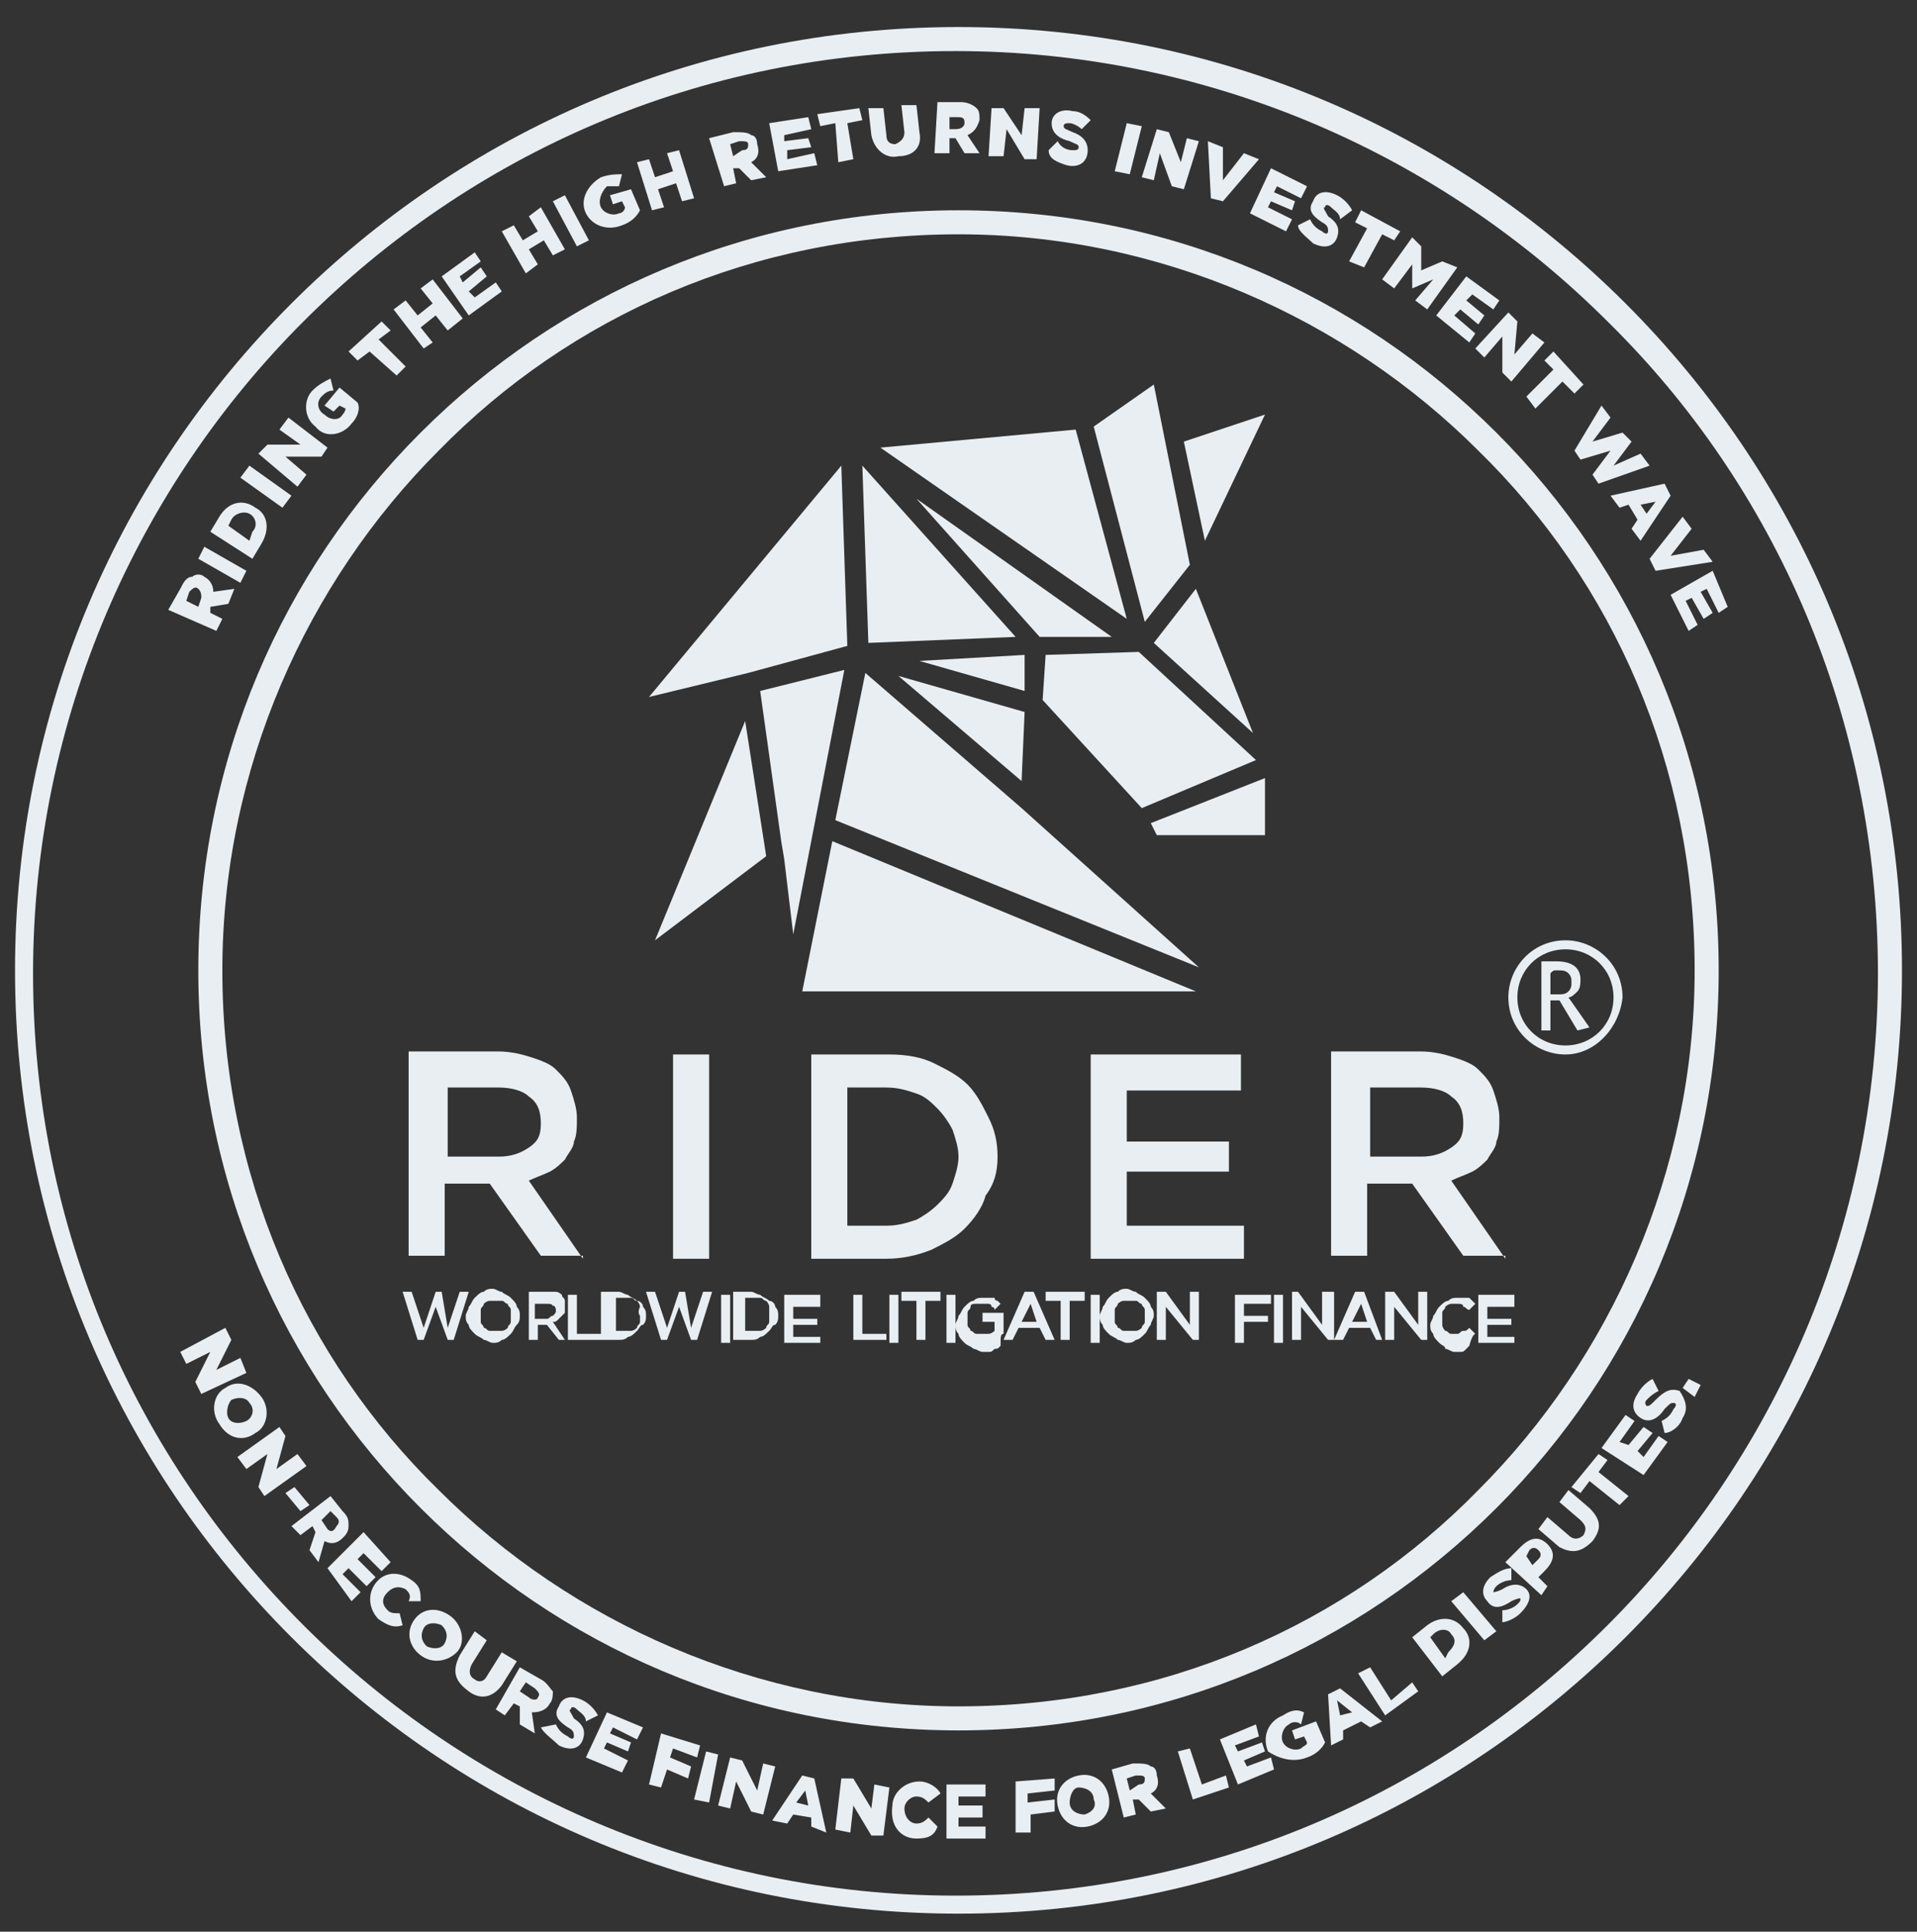 <?xml version="1.0" encoding="utf-8"?>
<!-- Generator: Adobe Illustrator 23.1.0, SVG Export Plug-In . SVG Version: 6.00 Build 0)  -->
<svg version="1.1" id="Layer_1" xmlns="http://www.w3.org/2000/svg" xmlns:xlink="http://www.w3.org/1999/xlink" x="0px" y="0px"
	 viewBox="0 0 63.8 64.3" style="enable-background:new 0 0 63.8 64.3;" xml:space="preserve">
<rect x="0" y="0" width="63.8" height="64.3" fill="#333333" stroke="none"/>
<style type="text/css">
	.st0{fill-rule:evenodd;clip-rule:evenodd;fill:#E9EEF2;}
	.st1{fill:#E9EEF2;}
</style>
<g>
	<path class="st0" d="M6,45l0.2,0.4L7,45l-0.5,1l0.2,0.4l1.5-0.7L8,45.2l-0.8,0.4l0.5-1l-0.2-0.4L6,45L6,45z M7.3,47.4
		c-0.3-0.4-0.2-1,0.2-1.2l0,0c0.4-0.3,0.9-0.1,1.2,0.3c0.3,0.4,0.2,1-0.2,1.2l0,0C8.1,48,7.6,47.9,7.3,47.4L7.3,47.4z M7.6,47.2
		c0.1,0.2,0.4,0.2,0.6,0.1l0,0c0.2-0.1,0.3-0.4,0.1-0.6c-0.1-0.2-0.4-0.2-0.6-0.1l0,0C7.6,46.7,7.5,47,7.6,47.2L7.6,47.2z M7.9,48.5
		l0.3,0.4l0.7-0.5l-0.3,1.1l0.2,0.3l1.4-1l-0.3-0.4l-0.7,0.5l0.3-1.1l-0.2-0.3L7.9,48.5L7.9,48.5z M9.5,49.7l0.3-0.2l0.5,0.6
		L10,50.3L9.5,49.7L9.5,49.7z M9.7,50.8l0.3,0.3l0.4-0.3l0.1,0.2l0,0l-0.2,0.6l0.3,0.4l0.2-0.7c0.2,0.1,0.4,0.1,0.6-0.1l0,0
		c0.1-0.1,0.2-0.2,0.2-0.4s0-0.3-0.2-0.5L11,49.8L9.7,50.8L9.7,50.8z M10.7,50.6l0.3-0.3l0.2,0.2c0.1,0.1,0.1,0.2,0,0.3l0,0
		C11.1,51,11,51,10.9,50.9L10.7,50.6L10.7,50.6z M10.9,52.2l1.2-1.2l0.9,1l-0.3,0.3l-0.6-0.6l-0.2,0.2l0.6,0.6l-0.3,0.3l-0.6-0.6
		l-0.2,0.2L12,53l-0.3,0.3L10.9,52.2L10.9,52.2z M12.6,53.9c0.3,0.2,0.5,0.3,0.8,0.2l-0.1-0.4c-0.2,0-0.3,0-0.4-0.1
		c-0.2-0.2-0.2-0.4,0-0.6l0,0c0.2-0.2,0.4-0.2,0.6-0.1c0.1,0.1,0.2,0.2,0.1,0.4H14c0-0.3,0-0.5-0.3-0.7c-0.4-0.3-0.9-0.3-1.2,0.1
		l0,0C12.2,53.1,12.3,53.6,12.6,53.9L12.6,53.9z M14,55.1c-0.4-0.3-0.5-0.8-0.2-1.2l0,0c0.3-0.4,0.8-0.4,1.2-0.1
		c0.4,0.3,0.5,0.9,0.2,1.2l0,0C14.9,55.3,14.4,55.4,14,55.1L14,55.1z M14.2,54.8c-0.2-0.2-0.2-0.4-0.1-0.6l0,0
		c0.1-0.2,0.4-0.2,0.6-0.1c0.2,0.2,0.2,0.4,0.1,0.6l0,0C14.7,54.9,14.4,54.9,14.2,54.8L14.2,54.8z M15.6,56.3
		c0.4,0.3,0.8,0.2,1.1-0.2l0.5-0.8L16.7,55l-0.5,0.8c-0.1,0.2-0.3,0.2-0.4,0.1c-0.2-0.1-0.2-0.3-0.1-0.5l0.5-0.8l-0.4-0.3l-0.5,0.8
		C15,55.7,15.2,56,15.6,56.3L15.6,56.3z M16.5,56.9l0.8-1.4l0.7,0.4c0.2,0.1,0.3,0.3,0.4,0.4c0,0.1,0,0.3-0.1,0.4l0,0
		C18.2,56.9,18,57,17.7,57l0.1,0.7l-0.5-0.3v-0.6l0,0l-0.2-0.1l-0.3,0.4L16.5,56.9L16.5,56.9z M17.3,56.3l0.3,0.2
		c0.1,0.1,0.3,0.1,0.3,0l0,0c0.1-0.1,0-0.2-0.1-0.3L17.5,56L17.3,56.3L17.3,56.3z M18.6,58.1c0.4,0.2,0.7,0.1,0.8-0.2l0,0
		c0.1-0.3,0-0.5-0.3-0.7C19,57,18.9,56.9,19,56.9l0,0c0-0.1,0.1-0.1,0.2,0s0.3,0.2,0.3,0.4l0.4-0.2c-0.1-0.2-0.3-0.4-0.5-0.5
		c-0.4-0.2-0.7-0.1-0.8,0.2l0,0c-0.2,0.3,0,0.5,0.3,0.7c0.2,0.1,0.2,0.2,0.2,0.3l0,0c0,0.1-0.1,0.1-0.2,0c-0.2-0.1-0.3-0.2-0.4-0.4
		L18,57.5C18.1,57.7,18.4,57.9,18.6,58.1L18.6,58.1z M19.5,58.5l0.7-1.5l1.2,0.5l-0.2,0.4l-0.8-0.4l-0.1,0.2L21,58l-0.1,0.3L20.2,58
		l-0.1,0.2l0.8,0.4L20.7,59L19.5,58.5L19.5,58.5z M21.6,59.4l0.4,0.1l0.2-0.6l0.7,0.3l0.1-0.4l-0.7-0.3l0.1-0.3l0.8,0.3l0.1-0.4
		L22,57.7L21.6,59.4L21.6,59.4z M23.1,59.9l0.4-1.6l0.4,0.1L23.6,60L23.1,59.9L23.1,59.9z M23.9,60.1l0.4,0.1l0.2-0.9l0.5,1l0.4,0.1
		l0.4-1.6l-0.4-0.1l-0.2,0.9l-0.5-1l-0.4-0.1L23.9,60.1L23.9,60.1z M25.7,60.6l1-1.5l0.4,0.1l0.4,1.8L27,60.8v-0.3l-0.6-0.1
		l-0.2,0.3L25.7,60.6L25.7,60.6z M26.5,60l0.4,0.1l-0.1-0.5L26.5,60L26.5,60z M27.8,60.9l0.5,0.1l0.1-0.9l0.6,1h0.4l0.2-1.6
		l-0.5-0.1L29,60.2l-0.6-1H28L27.8,60.9L27.8,60.9z M30.5,61.2c0.4,0,0.6-0.1,0.7-0.4l-0.3-0.3c-0.1,0.1-0.2,0.2-0.4,0.2
		c-0.2,0-0.4-0.2-0.4-0.5l0,0c0-0.2,0.2-0.4,0.4-0.4c0.2,0,0.3,0.1,0.4,0.2l0.4-0.3c-0.1-0.2-0.4-0.4-0.7-0.4
		c-0.5,0-0.9,0.4-0.9,0.8l0,0C29.6,60.8,30,61.2,30.5,61.2L30.5,61.2z M31.5,61.2h1.3v-0.4h-0.9v-0.3h0.8v-0.4h-0.8v-0.3h0.9v-0.4
		h-1.3L31.5,61.2L31.5,61.2z M33.8,61h0.5v-0.6l0.8-0.1v-0.4L34.2,60v-0.3l0.9-0.1v-0.4l-1.3,0.1L33.8,61L33.8,61z M36.2,60.8
		c0.5-0.1,0.8-0.5,0.7-1l0,0c-0.1-0.5-0.5-0.8-1-0.7s-0.8,0.5-0.7,1l0,0C35.3,60.6,35.7,60.9,36.2,60.8L36.2,60.8z M36.1,60.4
		c-0.2,0-0.5-0.1-0.5-0.4l0,0c0-0.2,0.1-0.5,0.3-0.5s0.5,0.1,0.5,0.4l0,0C36.5,60.1,36.4,60.3,36.1,60.4L36.1,60.4z M37.4,60.5
		l0.4-0.1l-0.1-0.5h0.2l0,0l0.4,0.4l0.5-0.1l-0.5-0.5c0.2-0.1,0.3-0.3,0.2-0.6l0,0c0-0.2-0.1-0.3-0.2-0.3c-0.1-0.1-0.3-0.1-0.6-0.1
		L37,58.9L37.4,60.5L37.4,60.5z M37.6,59.6l-0.1-0.4l0.3-0.1c0.2,0,0.3,0,0.3,0.1l0,0c0,0.1,0,0.2-0.2,0.2L37.6,59.6L37.6,59.6z
		 M39.7,59.9l1.2-0.4l-0.1-0.4L40,59.4l-0.4-1.2l-0.4,0.1L39.7,59.9L39.7,59.9z M41.2,59.4l-0.6-1.5l1.2-0.5l0.1,0.4l-0.8,0.3
		l0.1,0.2L42,58l0.1,0.3l-0.7,0.3l0.1,0.2l0.8-0.3l0.1,0.4L41.2,59.4L41.2,59.4z M43.5,58.5c0.3-0.1,0.5-0.3,0.6-0.5l-0.3-0.7
		L43,57.6l0.1,0.3l0.3-0.1l0.1,0.2c0,0.1-0.1,0.1-0.2,0.2c-0.2,0.1-0.5,0-0.6-0.2l0,0c-0.1-0.2,0-0.5,0.2-0.6c0.1-0.1,0.3-0.1,0.4,0
		l0.1-0.4c-0.2-0.1-0.4-0.1-0.7,0.1c-0.5,0.2-0.7,0.7-0.5,1.2l0,0C42.5,58.5,43,58.7,43.5,58.5L43.5,58.5z M44.3,58.1l0.4-0.2v-0.3
		l0.6-0.3l0.3,0.2l0.4-0.2l-1.4-1.1l-0.4,0.2L44.3,58.1L44.3,58.1z M44.6,57.1l-0.1-0.5L45,57L44.6,57.1L44.6,57.1z M46.1,57.1
		l-0.9-1.4l0.4-0.2l0.7,1.1L47,56l0.2,0.3L46.1,57.1L46.1,57.1z M48,55.8l0.5-0.4c0.5-0.4,0.5-0.9,0.2-1.2l0,0
		c-0.3-0.4-0.8-0.4-1.2-0.1L47,54.5L48,55.8L48,55.8z M48.1,55.2l-0.5-0.7l0.1-0.1c0.2-0.2,0.5-0.2,0.6,0l0,0
		c0.2,0.2,0.1,0.4-0.1,0.6L48.1,55.2L48.1,55.2z M49.4,54.6l-1.1-1.3l0.4-0.3l1.1,1.3L49.4,54.6L49.4,54.6z M50.6,53.7
		c0.3-0.3,0.4-0.6,0.2-0.8l0,0c-0.2-0.2-0.5-0.2-0.8,0C49.8,53,49.7,53,49.7,53l0,0c0,0,0-0.1,0.1-0.2c0.1-0.1,0.3-0.2,0.5-0.2v-0.4
		c-0.2,0-0.4,0.1-0.7,0.3c-0.3,0.3-0.3,0.6-0.1,0.8l0,0c0.2,0.3,0.5,0.2,0.8,0c0.2-0.1,0.3-0.1,0.3-0.1l0,0c0,0.1,0,0.1-0.1,0.2
		c-0.1,0.1-0.3,0.2-0.5,0.2V54C50.1,54,50.4,53.9,50.6,53.7L50.6,53.7z M51.3,53.1L50.1,52l0.5-0.5c0.3-0.3,0.6-0.4,0.9-0.1l0,0
		c0.3,0.3,0.2,0.6-0.1,0.9l-0.2,0.2l0.3,0.3L51.3,53.1L51.3,53.1z M51,52.1l0.2-0.2c0.1-0.1,0.1-0.2,0-0.3l0,0
		c-0.1-0.1-0.2-0.1-0.3,0l-0.1,0.2L51,52.1L51,52.1z M53,51.3c0.3-0.4,0.3-0.7-0.1-1.1l-0.7-0.6L51.9,50l0.7,0.6
		c0.2,0.2,0.2,0.3,0.1,0.5c-0.1,0.1-0.3,0.2-0.5,0l-0.7-0.6l-0.3,0.4l0.7,0.6C52.3,51.7,52.6,51.7,53,51.3L53,51.3z M53.9,50.1
		l-1-0.8l-0.3,0.4l-0.3-0.2l0.9-1.1l0.3,0.2L53.2,49l1,0.8L53.9,50.1L53.9,50.1z M54.7,49.1l0.8-1.1l-0.3-0.2l-0.5,0.7l-0.2-0.2
		l0.5-0.6l-0.3-0.2l-0.5,0.6L53.9,48l0.5-0.7l-0.3-0.2l-0.8,1.1L54.7,49.1L54.7,49.1z M56,47.2c-0.1,0.3-0.4,0.5-0.6,0.5l-0.1-0.4
		c0.2-0.1,0.3-0.2,0.4-0.4c0.1-0.1,0.1-0.2,0-0.2l0,0c-0.1,0-0.1,0-0.3,0.2c-0.2,0.3-0.5,0.5-0.8,0.3l0,0c-0.3-0.2-0.3-0.5-0.1-0.8
		c0.1-0.2,0.3-0.4,0.5-0.5l0.2,0.4c-0.2,0.1-0.3,0.2-0.4,0.3c-0.1,0.1,0,0.2,0,0.2l0,0c0.1,0,0.1,0,0.3-0.2c0.3-0.3,0.5-0.4,0.8-0.3
		l0,0C56.1,46.6,56.2,46.9,56,47.2L56,47.2z M56.4,46.5l0.2-0.4l-0.4-0.2L56,46.2L56.4,46.5z"/>
	<path class="st0" d="M7.2,21l0.2-0.4L7,20.4l0-0.2l0,0l0.6-0.1l0.2-0.5l-0.7,0.1c0-0.2-0.1-0.4-0.3-0.5l0,0c-0.1-0.1-0.3-0.1-0.4,0
		c-0.2,0-0.3,0.2-0.4,0.4l-0.4,0.7L7.2,21L7.2,21z M6.6,20.2L6.2,20l0.1-0.3c0.1-0.1,0.2-0.2,0.3-0.1l0,0c0.1,0.1,0.1,0.2,0.1,0.3
		L6.6,20.2L6.6,20.2z M8,19.4l-1.4-0.8l0.2-0.4L8.2,19L8,19.4L8,19.4z M8.4,18.6l0.3-0.5c0.3-0.5,0.2-1-0.2-1.2l0,0
		c-0.4-0.3-0.9-0.2-1.2,0.3L7,17.7L8.4,18.6L8.4,18.6z M8.3,18l-0.7-0.5l0.1-0.2c0.1-0.2,0.4-0.3,0.6-0.2l0,0
		c0.2,0.1,0.3,0.4,0.1,0.6L8.3,18L8.3,18z M9.4,16.9l-1.4-1l0.3-0.4l1.4,1L9.4,16.9L9.4,16.9z M9.9,16.2l0.3-0.4l-0.7-0.6h1.2
		l0.2-0.3l-1.3-1l-0.3,0.4l0.7,0.5H8.9l-0.3,0.3L9.9,16.2L9.9,16.2z M11.7,14.1c-0.3,0.4-0.9,0.5-1.2,0.1l0,0
		c-0.4-0.3-0.4-0.9-0.1-1.2c0.2-0.2,0.4-0.3,0.6-0.4l0.1,0.4c-0.2,0-0.3,0.1-0.4,0.2c-0.2,0.2-0.1,0.5,0.1,0.6l0,0
		c0.2,0.2,0.5,0.2,0.6,0c0.1-0.1,0.1-0.2,0.1-0.2l-0.2-0.1l-0.2,0.2l-0.3-0.2l0.5-0.6l0.6,0.5C12,13.6,11.9,13.9,11.7,14.1
		L11.7,14.1z M13.2,12.5l0.3-0.3l-0.9-0.9L13,11l-0.3-0.3l-1.1,1l0.3,0.3l0.4-0.3L13.2,12.5L13.2,12.5z M14.1,11.6l-1-1.3l0.4-0.3
		l0.4,0.5l0.5-0.4L14,9.6l0.4-0.3l1,1.3L14.9,11l-0.4-0.5L14,10.9l0.4,0.5L14.1,11.6L14.1,11.6z M15.6,10.5l1.1-0.8l-0.2-0.3
		l-0.7,0.5l-0.2-0.2l0.6-0.5L16,8.9l-0.6,0.5l-0.1-0.2L16,8.7l-0.2-0.3l-1.1,0.8L15.6,10.5L15.6,10.5z M17.5,9.1l-0.8-1.4l0.4-0.2
		L17.4,8l0.5-0.3l-0.3-0.5L18,6.9l0.8,1.4l-0.4,0.2L18.1,8l-0.5,0.3l0.3,0.5L17.5,9.1L17.5,9.1z M19.2,8.2L19.6,8l-0.8-1.5l-0.4,0.2
		L19.2,8.2L19.2,8.2z M20.7,7.5c-0.5,0.2-1,0-1.2-0.4l0,0c-0.2-0.4,0-0.9,0.5-1.2c0.3-0.1,0.5-0.1,0.7-0.1l-0.1,0.4
		c-0.1,0-0.3,0-0.4,0C20,6.4,19.9,6.7,20,6.9l0,0c0.1,0.2,0.4,0.3,0.6,0.2c0.1,0,0.2-0.1,0.2-0.2l-0.1-0.2l-0.3,0.1l-0.1-0.3L21,6.3
		L21.3,7C21.2,7.2,21,7.4,20.7,7.5L20.7,7.5z M21.7,7l0.4-0.1l-0.2-0.6l0.6-0.2l0.2,0.6l0.4-0.1L22.6,5l-0.4,0.1l0.2,0.6l-0.6,0.2
		l-0.2-0.6l-0.4,0.1L21.7,7L21.7,7z M24.1,6.2l0.4-0.1l-0.1-0.5h0.2l0,0L25,6l0.5-0.1L25,5.4c0.2-0.1,0.3-0.3,0.2-0.6l0,0
		c0-0.2-0.1-0.3-0.2-0.3c-0.1-0.1-0.3-0.1-0.6-0.1l-0.8,0.2L24.1,6.2L24.1,6.2z M24.4,5.2l-0.1-0.4l0.3-0.1c0.2,0,0.3,0,0.3,0.1l0,0
		c0,0.1,0,0.2-0.2,0.2L24.4,5.2L24.4,5.2z M25.9,5.7l-0.3-1.6l1.3-0.2L27,4.3l-0.9,0.2v0.2l0.8-0.1L27,4.9L26.2,5v0.3l0.9-0.2
		l0.1,0.4L25.9,5.7L25.9,5.7z M27.9,5.4l0.5-0.1l-0.2-1.2L28.7,4l-0.1-0.4l-1.4,0.2l0.1,0.4l0.5-0.1L27.9,5.4L27.9,5.4z M29.9,5.2
		c0.5,0,0.8-0.3,0.7-0.8l-0.1-0.9H30l0.1,0.9c0,0.2-0.1,0.3-0.3,0.4c-0.2,0-0.3-0.1-0.3-0.3l-0.1-0.9h-0.5L29,4.5
		C29.1,5,29.5,5.3,29.9,5.2L29.9,5.2z M31.1,5.1h0.5V4.6h0.2l0,0l0.3,0.5h0.5l-0.4-0.6c0.2-0.1,0.3-0.2,0.4-0.5l0,0
		c0-0.2,0-0.3-0.1-0.4c-0.1-0.1-0.3-0.2-0.5-0.2h-0.8L31.1,5.1L31.1,5.1z M31.6,4.3V3.9h0.3c0.2,0,0.2,0.1,0.2,0.2l0,0
		c0,0.1-0.1,0.2-0.3,0.2L31.6,4.3L31.6,4.3z M32.9,5.2h0.5l0.1-0.9l0.6,1h0.4l0.1-1.7h-0.5L34,4.5l-0.6-0.9H33L32.9,5.2L32.9,5.2z
		 M35.5,5.5c0.4,0.1,0.7-0.1,0.7-0.5l0,0c0-0.3-0.2-0.5-0.5-0.6c-0.2-0.1-0.3-0.1-0.3-0.2l0,0c0-0.1,0.1-0.1,0.2-0.1
		c0.1,0,0.3,0.1,0.4,0.2L36.3,4c-0.2-0.2-0.4-0.3-0.6-0.3C35.3,3.6,35,3.8,35,4.1l0,0c0,0.3,0.2,0.5,0.6,0.6
		c0.2,0.1,0.3,0.1,0.3,0.2l0,0C35.9,5,35.8,5,35.7,5c-0.2,0-0.4-0.1-0.5-0.3L34.9,5C34.9,5.3,35.2,5.4,35.5,5.5L35.5,5.5z M37.1,5.7
		l0.5,0.1L38,4.2l-0.5-0.1L37.1,5.7L37.1,5.7z M38,5.9L38.4,6l0.2-0.9L39,6.2l0.4,0.1l0.5-1.6l-0.4-0.1l-0.2,0.8l-0.4-1l-0.4-0.1
		L38,5.9L38,5.9z M40.3,6.6l0.4,0.1l1.2-1.4l-0.5-0.2L40.7,6V4.9l-0.5-0.2L40.3,6.6L40.3,6.6z M41.6,7.1l0.7-1.5l1.2,0.6l-0.2,0.4
		l-0.8-0.4l-0.1,0.2l0.7,0.3L43,7l-0.7-0.3l-0.1,0.2L43,7.3l-0.2,0.4L41.6,7.1L41.6,7.1z M43.7,8.1c0.4,0.2,0.7,0.1,0.8-0.2l0,0
		c0.1-0.3,0-0.5-0.3-0.7C44.1,7,44,6.9,44.1,6.9l0,0c0-0.1,0.1-0.1,0.2,0c0.1,0.1,0.3,0.2,0.3,0.4L45,7c-0.1-0.2-0.3-0.4-0.5-0.5
		c-0.4-0.2-0.7-0.1-0.8,0.2l0,0c-0.2,0.3,0,0.5,0.3,0.7c0.2,0.1,0.2,0.2,0.2,0.3l0,0c0,0.1-0.1,0.1-0.2,0c-0.2-0.1-0.3-0.2-0.4-0.4
		l-0.4,0.2C43.2,7.7,43.5,7.9,43.7,8.1L43.7,8.1z M44.9,8.7l0.6-1.1l-0.4-0.2L45.3,7l1.3,0.7L46.4,8L46,7.8l-0.6,1.1L44.9,8.7
		L44.9,8.7z M46,9.3l0.4,0.3L47,8.8v0.8l0,0l0.7-0.3L47.1,10l0.4,0.3l1-1.4L48,8.7L47.3,9V8.2L47,7.9L46,9.3L46,9.3z M47.8,10.5
		l1-1.3l1.1,0.8l-0.2,0.3L49,9.8L48.8,10l0.6,0.5l-0.2,0.3l-0.6-0.5l-0.2,0.2l0.7,0.6l-0.2,0.3L47.8,10.5L47.8,10.5z M49.1,11.6
		l0.3,0.3l0.6-0.7l0,1.2l0.3,0.3l1.1-1.3L51,11.1l-0.6,0.7l0.1-1.1l-0.3-0.3L49.1,11.6L49.1,11.6z M50.8,13.2l0.9-0.9L51.4,12
		l0.3-0.3l1,1.1l-0.3,0.3L52,12.7l-0.9,0.9L50.8,13.2L50.8,13.2z M52.4,15l0.2,0.3l1-0.3L53,15.8l0.2,0.3l1.7-0.6l-0.3-0.4l-0.9,0.4
		l0.6-0.8L54,14.4l-1,0.3l0.6-0.8l-0.3-0.4L52.4,15L52.4,15z M53.6,16.5l0.3,0.4l0.3-0.1l0.3,0.5l-0.2,0.3l0.3,0.4l1-1.5l-0.2-0.4
		L53.6,16.5L53.6,16.5z M54.6,16.8l0.5-0.1l-0.3,0.4L54.6,16.8L54.6,16.8z M54.9,18.6l1.1-1.4l0.3,0.4l-0.7,0.9l1.1-0.2l0.3,0.4
		L55.1,19L54.9,18.6L54.9,18.6z M55.6,19.8l0.6,1.2l0.3-0.2L56.1,20l0.2-0.1l0.4,0.7l0.3-0.2l-0.4-0.7l0.2-0.1l0.4,0.8l0.3-0.2
		L57,19L55.6,19.8z"/>
	<path class="st0" d="M31.9,7c7,0,13.3,2.8,17.9,7.4s7.4,10.9,7.4,17.9s-2.8,13.3-7.4,17.9s-10.9,7.4-17.9,7.4S18.6,54.8,14,50.2
		S6.6,39.3,6.6,32.3S9.4,19,14,14.4S24.9,7,31.9,7L31.9,7z M49.2,15c-4.4-4.4-10.6-7.2-17.3-7.2c-6.8,0-12.9,2.7-17.3,7.2
		c-4.4,4.4-7.2,10.6-7.2,17.3c0,6.8,2.7,12.9,7.2,17.3c4.4,4.4,10.6,7.2,17.3,7.2c6.8,0,12.9-2.7,17.3-7.2
		c4.4-4.4,7.2-10.6,7.2-17.3C56.4,25.5,53.7,19.4,49.2,15z"/>
	<path class="st0" d="M31.9,0.9c8.7,0,16.5,3.5,22.2,9.2s9.2,13.5,9.2,22.2s-3.5,16.5-9.2,22.2s-13.5,9.2-22.2,9.2
		s-16.5-3.5-22.2-9.2S0.5,41,0.5,32.3S4,15.8,9.7,10.1S23.2,0.9,31.9,0.9L31.9,0.9z M53.5,10.7c-5.5-5.5-13.2-9-21.7-9
		s-16.1,3.4-21.7,9c-5.5,5.5-9,13.2-9,21.7s3.4,16.1,9,21.7c5.5,5.5,13.2,9,21.7,9s16.1-3.4,21.7-9c5.5-5.5,9-13.2,9-21.7
		S59.1,16.2,53.5,10.7z"/>
</g>
<g>
	<path class="st0" d="M29.3,14.9l8.2,5.7l-1.7-6.3L29.3,14.9L29.3,14.9z M27.7,28l-1,5h13.1L27.7,28L27.7,28z M25.5,28.5L24.8,24
		l-3,7.3L25.5,28.5L25.5,28.5z M26.4,31.1l-0.3-2.5L26,28l0,0l-0.7-5l2.8-0.7L26.4,31.1L26.4,31.1z M34.1,23.7l-4.2-1.2L34,26
		L34.1,23.7L34.1,23.7z M30.6,22l3.5-0.2v0.8V23L30.6,22L30.6,22z M34,26.9L34,26.9l5.9,5.3l-12.1-4.9l1-4.9L34,26.9L34,26.9z
		 M28.2,21.5l-0.2-6l-6.4,7.7l3.3-0.8L28.2,21.5L28.2,21.5z M33.8,21.2l-4.9,0.2l-0.2-5.9L33.8,21.2L33.8,21.2z M34.6,21.2l-4.1-4.6
		l6.5,4.6H34.6L34.6,21.2z M42.1,25.9l-3.8,1.5l0.2,0.4h3.6V25.9L42.1,25.9z M41.8,25.3l-3.9-3.6l-3.1,0.1l-0.1,1.5l3.3,3.6
		L41.8,25.3L41.8,25.3z M41.7,24.4l-1.9-4.8l-1.4,1.8L41.7,24.4L41.7,24.4z M39.4,14.7l0.7,3.3l2-4.2L39.4,14.7L39.4,14.7z
		 M36.4,14.2l2-1.4l1.2,6l-1.5,1.9L36.4,14.2z"/>
	<g>
		<path class="st1" d="M19.4,41.9l-1.8-2.6c0.2-0.1,0.5-0.2,0.7-0.3s0.4-0.3,0.5-0.4c0.1-0.2,0.3-0.4,0.3-0.6
			c0.1-0.2,0.1-0.5,0.1-0.8s-0.1-0.6-0.2-0.9c-0.1-0.3-0.3-0.5-0.5-0.7s-0.5-0.3-0.8-0.4C17.4,35.1,17,35,16.6,35h-3v6.8h1.2v-2.4
			h1.5l1.7,2.4h1.4V41.9z M18,37.4c0,0.4-0.1,0.6-0.4,0.8s-0.6,0.3-1,0.3h-1.7v-2.3h1.7c0.4,0,0.8,0.1,1,0.3
			C17.9,36.7,18,37,18,37.4L18,37.4z M22.4,35.1v6.8h1.2v-6.8H22.4L22.4,35.1z M33.2,38.5c0-0.5-0.1-0.9-0.3-1.3
			c-0.2-0.4-0.4-0.8-0.7-1.1s-0.7-0.5-1.1-0.7s-0.9-0.3-1.5-0.3H27v6.8h2.5c0.5,0,1-0.1,1.5-0.3c0.4-0.2,0.8-0.4,1.1-0.7
			s0.6-0.7,0.7-1.1C33.1,39.4,33.2,39,33.2,38.5L33.2,38.5z M31.9,38.5c0,0.3-0.1,0.6-0.2,0.9c-0.1,0.3-0.3,0.5-0.5,0.7
			s-0.5,0.4-0.7,0.5c-0.3,0.1-0.6,0.2-1,0.2h-1.3v-4.6h1.3c0.4,0,0.7,0.1,1,0.2c0.3,0.1,0.5,0.3,0.7,0.5s0.4,0.5,0.5,0.7
			C31.8,37.9,31.9,38.2,31.9,38.5L31.9,38.5z M41.3,35.1h-5v6.8h5.1v-1.1h-3.9V39h3.4v-1h-3.4v-1.7h3.8L41.3,35.1L41.3,35.1z
			 M50.1,41.9l-1.8-2.6c0.2-0.1,0.5-0.2,0.7-0.3s0.4-0.3,0.5-0.4c0.1-0.2,0.3-0.4,0.3-0.6c0.1-0.2,0.1-0.5,0.1-0.8s-0.1-0.6-0.2-0.9
			c-0.1-0.3-0.3-0.5-0.5-0.7s-0.5-0.3-0.8-0.4c-0.3-0.1-0.7-0.2-1.1-0.2h-3v6.8h1.2v-2.4H47l1.7,2.4h1.4V41.9z M48.7,37.4
			c0,0.4-0.1,0.6-0.4,0.8c-0.3,0.2-0.6,0.3-1,0.3h-1.7v-2.3h1.7c0.4,0,0.8,0.1,1,0.3C48.6,36.7,48.7,37,48.7,37.4z"/>
		<g id="Layer_2_1_">
			<path class="st1" d="M14.1,44.2L13.7,43h-0.3l0.5,1.6h0.2l0.4-1.1l0.4,1.1h0.2l0.5-1.6h-0.3l-0.4,1.2L14.7,43h-0.2L14.1,44.2
				L14.1,44.2z M17.3,43.8c0-0.1,0-0.2-0.1-0.3c0-0.1-0.1-0.2-0.2-0.3s-0.2-0.1-0.3-0.2c-0.1,0-0.2-0.1-0.3-0.1
				c-0.1,0-0.2,0-0.3,0.1c-0.1,0-0.2,0.1-0.3,0.2c-0.1,0.1-0.1,0.2-0.2,0.3c0,0.1-0.1,0.2-0.1,0.3s0,0.2,0.1,0.3
				c0,0.1,0.1,0.2,0.2,0.3c0.1,0.1,0.2,0.1,0.3,0.2c0.1,0,0.2,0.1,0.3,0.1c0.1,0,0.2,0,0.3-0.1c0.1,0,0.2-0.1,0.3-0.2
				c0.1-0.1,0.1-0.2,0.2-0.3S17.3,43.9,17.3,43.8L17.3,43.8z M17,43.8c0,0.1,0,0.1,0,0.2c0,0.1-0.1,0.1-0.1,0.2c0,0-0.1,0.1-0.2,0.1
				s-0.1,0-0.2,0s-0.1,0-0.2,0s-0.1-0.1-0.2-0.1c0-0.1-0.1-0.1-0.1-0.2c0-0.1,0-0.1,0-0.2c0-0.1,0-0.1,0-0.2c0-0.1,0.1-0.1,0.1-0.2
				c0,0,0.1-0.1,0.2-0.1s0.1,0,0.2,0s0.1,0,0.2,0s0.1,0.1,0.2,0.1c0,0.1,0.1,0.1,0.1,0.2S17,43.8,17,43.8L17,43.8z M18.8,44.6
				L18.4,44c0.1,0,0.1,0,0.2-0.1l0.1-0.1l0.1-0.1c0-0.1,0-0.1,0-0.2c0-0.1,0-0.1,0-0.2c0-0.1-0.1-0.1-0.1-0.2c0,0-0.1-0.1-0.2-0.1
				s-0.2,0-0.2,0h-0.7v1.6h0.3v-0.5h0.3l0.4,0.5L18.8,44.6L18.8,44.6z M18.5,43.6c0,0.1,0,0.1-0.1,0.2c-0.1,0-0.1,0.1-0.2,0.1h-0.4
				v-0.5h0.4c0.1,0,0.2,0,0.2,0.1C18.4,43.4,18.5,43.5,18.5,43.6L18.5,43.6z M18.9,44.6H20v-0.2h-0.8v-1.3h-0.3L18.9,44.6L18.9,44.6
				z M21.5,43.8c0-0.1,0-0.2-0.1-0.3c0-0.1-0.1-0.2-0.2-0.2c-0.1-0.1-0.2-0.1-0.3-0.2c-0.1,0-0.2-0.1-0.3-0.1H20v1.6h0.6
				c0.1,0,0.2,0,0.3-0.1c0.1,0,0.2-0.1,0.3-0.2c0.1-0.1,0.1-0.2,0.2-0.2C21.5,44,21.5,43.9,21.5,43.8L21.5,43.8z M21.3,43.8
				c0,0.1,0,0.1,0,0.2c0,0.1-0.1,0.1-0.1,0.2c0,0-0.1,0.1-0.2,0.1s-0.1,0-0.2,0h-0.3v-1.1h0.3c0.1,0,0.2,0,0.2,0
				c0.1,0,0.1,0.1,0.2,0.1c0,0,0.1,0.1,0.1,0.2C21.2,43.7,21.3,43.8,21.3,43.8L21.3,43.8z M22.2,44.2L21.8,43h-0.3l0.5,1.6h0.2
				l0.4-1.1l0.4,1.1h0.2l0.5-1.6h-0.3L23,44.2L22.8,43h-0.2L22.2,44.2L22.2,44.2z M24,43.1v1.6h0.3v-1.6H24L24,43.1z M25.9,43.8
				c0-0.1,0-0.2-0.1-0.3c0-0.1-0.1-0.2-0.2-0.2c-0.1-0.1-0.2-0.1-0.3-0.2c-0.1,0-0.2-0.1-0.3-0.1h-0.6v1.6H25c0.1,0,0.2,0,0.3-0.1
				c0.1,0,0.2-0.1,0.3-0.2c0.1-0.1,0.1-0.2,0.2-0.2C25.9,44,25.9,43.9,25.9,43.8L25.9,43.8z M25.6,43.8c0,0.1,0,0.1,0,0.2
				c0,0.1-0.1,0.1-0.1,0.2c0,0-0.1,0.1-0.2,0.1s-0.1,0-0.2,0h-0.3v-1.1h0.3c0.1,0,0.2,0,0.2,0c0.1,0,0.1,0.1,0.2,0.1
				c0,0,0.1,0.1,0.1,0.2C25.6,43.7,25.6,43.8,25.6,43.8L25.6,43.8z M27.2,43.1h-1.1v1.6h1.2v-0.2h-0.9v-0.4h0.8v-0.2h-0.8v-0.4h0.9
				v-0.4H27.2z M28.4,44.6h1.1v-0.2h-0.8v-1.3h-0.3L28.4,44.6L28.4,44.6z M29.6,43.1v1.6h0.3v-1.6H29.6L29.6,43.1z M30.8,43.3h0.5
				V43H30v0.3h0.5v1.3h0.3V43.3L30.8,43.3z M31.5,43.1v1.6h0.3v-1.6H31.5L31.5,43.1z M33.4,44.4v-0.7h-0.7V44h0.4v0.3
				c0,0-0.1,0.1-0.2,0.1c-0.1,0-0.1,0-0.2,0c-0.1,0-0.2,0-0.2,0c-0.1,0-0.1-0.1-0.2-0.1c0-0.1-0.1-0.1-0.1-0.2c0-0.1,0-0.1,0-0.2
				c0-0.1,0-0.1,0-0.2c0-0.1,0.1-0.1,0.1-0.2c0-0.1,0.1-0.1,0.2-0.1c0.1,0,0.1,0,0.2,0c0.1,0,0.1,0,0.1,0h0.1c0,0,0.1,0,0.1,0.1
				c0,0,0.1,0,0.1,0.1l0.2-0.2l-0.1-0.1c0,0-0.1,0-0.1-0.1c0,0-0.1,0-0.2,0c-0.1,0-0.1,0-0.2,0c-0.1,0-0.2,0-0.3,0.1
				c-0.1,0-0.2,0.1-0.3,0.2c-0.1,0.1-0.1,0.2-0.2,0.3c0,0.1-0.1,0.2-0.1,0.3s0,0.2,0.1,0.3c0,0.1,0.1,0.2,0.2,0.3
				c0.1,0.1,0.2,0.1,0.3,0.2c0.1,0,0.2,0.1,0.3,0.1s0.1,0,0.2,0c0.1,0,0.1,0,0.2-0.1c0.1,0,0.1,0,0.2-0.1
				C33.3,44.5,33.3,44.4,33.4,44.4L33.4,44.4z M34.4,43h-0.3l-0.7,1.6h0.3l0.2-0.4h0.7l0.2,0.4h0.3L34.4,43L34.4,43z M34.5,44H34
				l0.3-0.6L34.5,44L34.5,44z M35.6,43.3h0.5V43h-1.3v0.3h0.5v1.3h0.3V43.3L35.6,43.3z M36.3,43.1v1.6h0.3v-1.6H36.3L36.3,43.1z
				 M38.4,43.8c0-0.1,0-0.2-0.1-0.3c0-0.1-0.1-0.2-0.2-0.3c-0.1-0.1-0.2-0.1-0.3-0.2c-0.1,0-0.2-0.1-0.3-0.1s-0.2,0-0.3,0.1
				c-0.1,0-0.2,0.1-0.3,0.2c-0.1,0.1-0.1,0.2-0.2,0.3c0,0.1-0.1,0.2-0.1,0.3s0,0.2,0.1,0.3c0,0.1,0.1,0.2,0.2,0.3
				c0.1,0.1,0.2,0.1,0.3,0.2c0.1,0,0.2,0.1,0.3,0.1s0.2,0,0.3-0.1c0.1,0,0.2-0.1,0.3-0.2c0.1-0.1,0.1-0.2,0.2-0.3
				C38.3,44,38.4,43.9,38.4,43.8L38.4,43.8z M38.1,43.8c0,0.1,0,0.1,0,0.2c0,0.1-0.1,0.1-0.1,0.2c0,0-0.1,0.1-0.2,0.1
				c-0.1,0-0.1,0-0.2,0c-0.1,0-0.1,0-0.2,0c-0.1,0-0.1-0.1-0.2-0.1c0-0.1-0.1-0.1-0.1-0.2c0-0.1,0-0.1,0-0.2c0-0.1,0-0.1,0-0.2
				c0-0.1,0.1-0.1,0.1-0.2c0,0,0.1-0.1,0.2-0.1c0.1,0,0.1,0,0.2,0c0.1,0,0.1,0,0.2,0c0.1,0,0.1,0.1,0.2,0.1c0,0.1,0.1,0.1,0.1,0.2
				S38.1,43.8,38.1,43.8L38.1,43.8z M39.6,44.1L38.8,43h-0.3v1.6h0.3v-1.1l0.9,1.1h0.2V43h-0.3L39.6,44.1L39.6,44.1z M42.3,43.1
				h-1.2v1.6h0.3V44h0.8v-0.2h-0.8v-0.4h0.9V43.1L42.3,43.1z M42.4,43.1v1.6h0.3v-1.6H42.4L42.4,43.1z M44,44.1L43.2,43H43v1.6h0.3
				v-1.1l0.9,1.1h0.2V43H44V44.1L44,44.1z M45.4,43h-0.3l-0.7,1.6h0.3l0.2-0.4h0.7l0.2,0.4H46L45.4,43L45.4,43z M45.5,44H45l0.3-0.6
				L45.5,44L45.5,44z M47.2,44.1L46.4,43h-0.3v1.6h0.3v-1.1l0.9,1.1h0.2V43h-0.3L47.2,44.1L47.2,44.1z M49.1,44.4l-0.2-0.2
				c-0.1,0.1-0.1,0.1-0.2,0.1c-0.1,0-0.1,0.1-0.2,0.1c-0.1,0-0.1,0-0.2,0c-0.1,0-0.1-0.1-0.2-0.1c0,0-0.1-0.1-0.1-0.2
				c0-0.1,0-0.1,0-0.2c0-0.1,0-0.1,0-0.2c0-0.1,0.1-0.1,0.1-0.2c0,0,0.1-0.1,0.2-0.1c0.1,0,0.1,0,0.2,0c0.1,0,0.2,0,0.2,0.1
				c0.1,0,0.1,0.1,0.2,0.1l0.2-0.2L49,43.3l-0.1-0.1c0,0-0.1,0-0.2,0c-0.1,0-0.1,0-0.2,0c-0.1,0-0.2,0-0.3,0.1
				c-0.1,0-0.2,0.1-0.3,0.2c-0.1,0.1-0.1,0.2-0.2,0.3c0,0.1-0.1,0.2-0.1,0.3s0,0.2,0.1,0.3c0,0.1,0.1,0.2,0.2,0.3
				c0.1,0.1,0.2,0.1,0.2,0.2c0.1,0,0.2,0.1,0.3,0.1s0.1,0,0.2,0c0.1,0,0.1,0,0.2-0.1l0.1-0.1C49,44.4,49.1,44.4,49.1,44.4L49.1,44.4
				z M50.4,43.1h-1.2v1.6h1.2v-0.2h-0.9v-0.4h0.8v-0.2h-0.8v-0.4h0.9V43.1L50.4,43.1z"/>
		</g>
	</g>
</g>
<g>
	<g>
		<path class="st1" d="M52.5,34.3l-0.6-1c-0.1,0-0.2,0-0.3,0v1h-0.3V32c0,0,0.1,0,0.2,0c0.1,0,0.3,0,0.3,0c0.5,0,0.8,0.2,0.8,0.6
			c0,0.1,0,0.3-0.1,0.4c-0.1,0.1-0.2,0.2-0.3,0.2l0.7,1L52.5,34.3L52.5,34.3z M51.6,32.4v0.7c0.1,0,0.1,0,0.2,0c0.2,0,0.3,0,0.4-0.1
			c0.1-0.1,0.1-0.2,0.1-0.3s0-0.2-0.1-0.3s-0.2-0.1-0.4-0.1C51.7,32.3,51.7,32.3,51.6,32.4z"/>
	</g>
	<path class="st1" d="M52.1,35.1c-1,0-1.9-0.8-1.9-1.9c0-1,0.8-1.9,1.9-1.9c1,0,1.9,0.8,1.9,1.9C53.9,34.2,53.1,35.1,52.1,35.1z
		 M52.1,31.6c-0.9,0-1.6,0.7-1.6,1.6s0.7,1.6,1.6,1.6c0.9,0,1.6-0.7,1.6-1.6S53,31.6,52.1,31.6z"/>
</g>
</svg>
